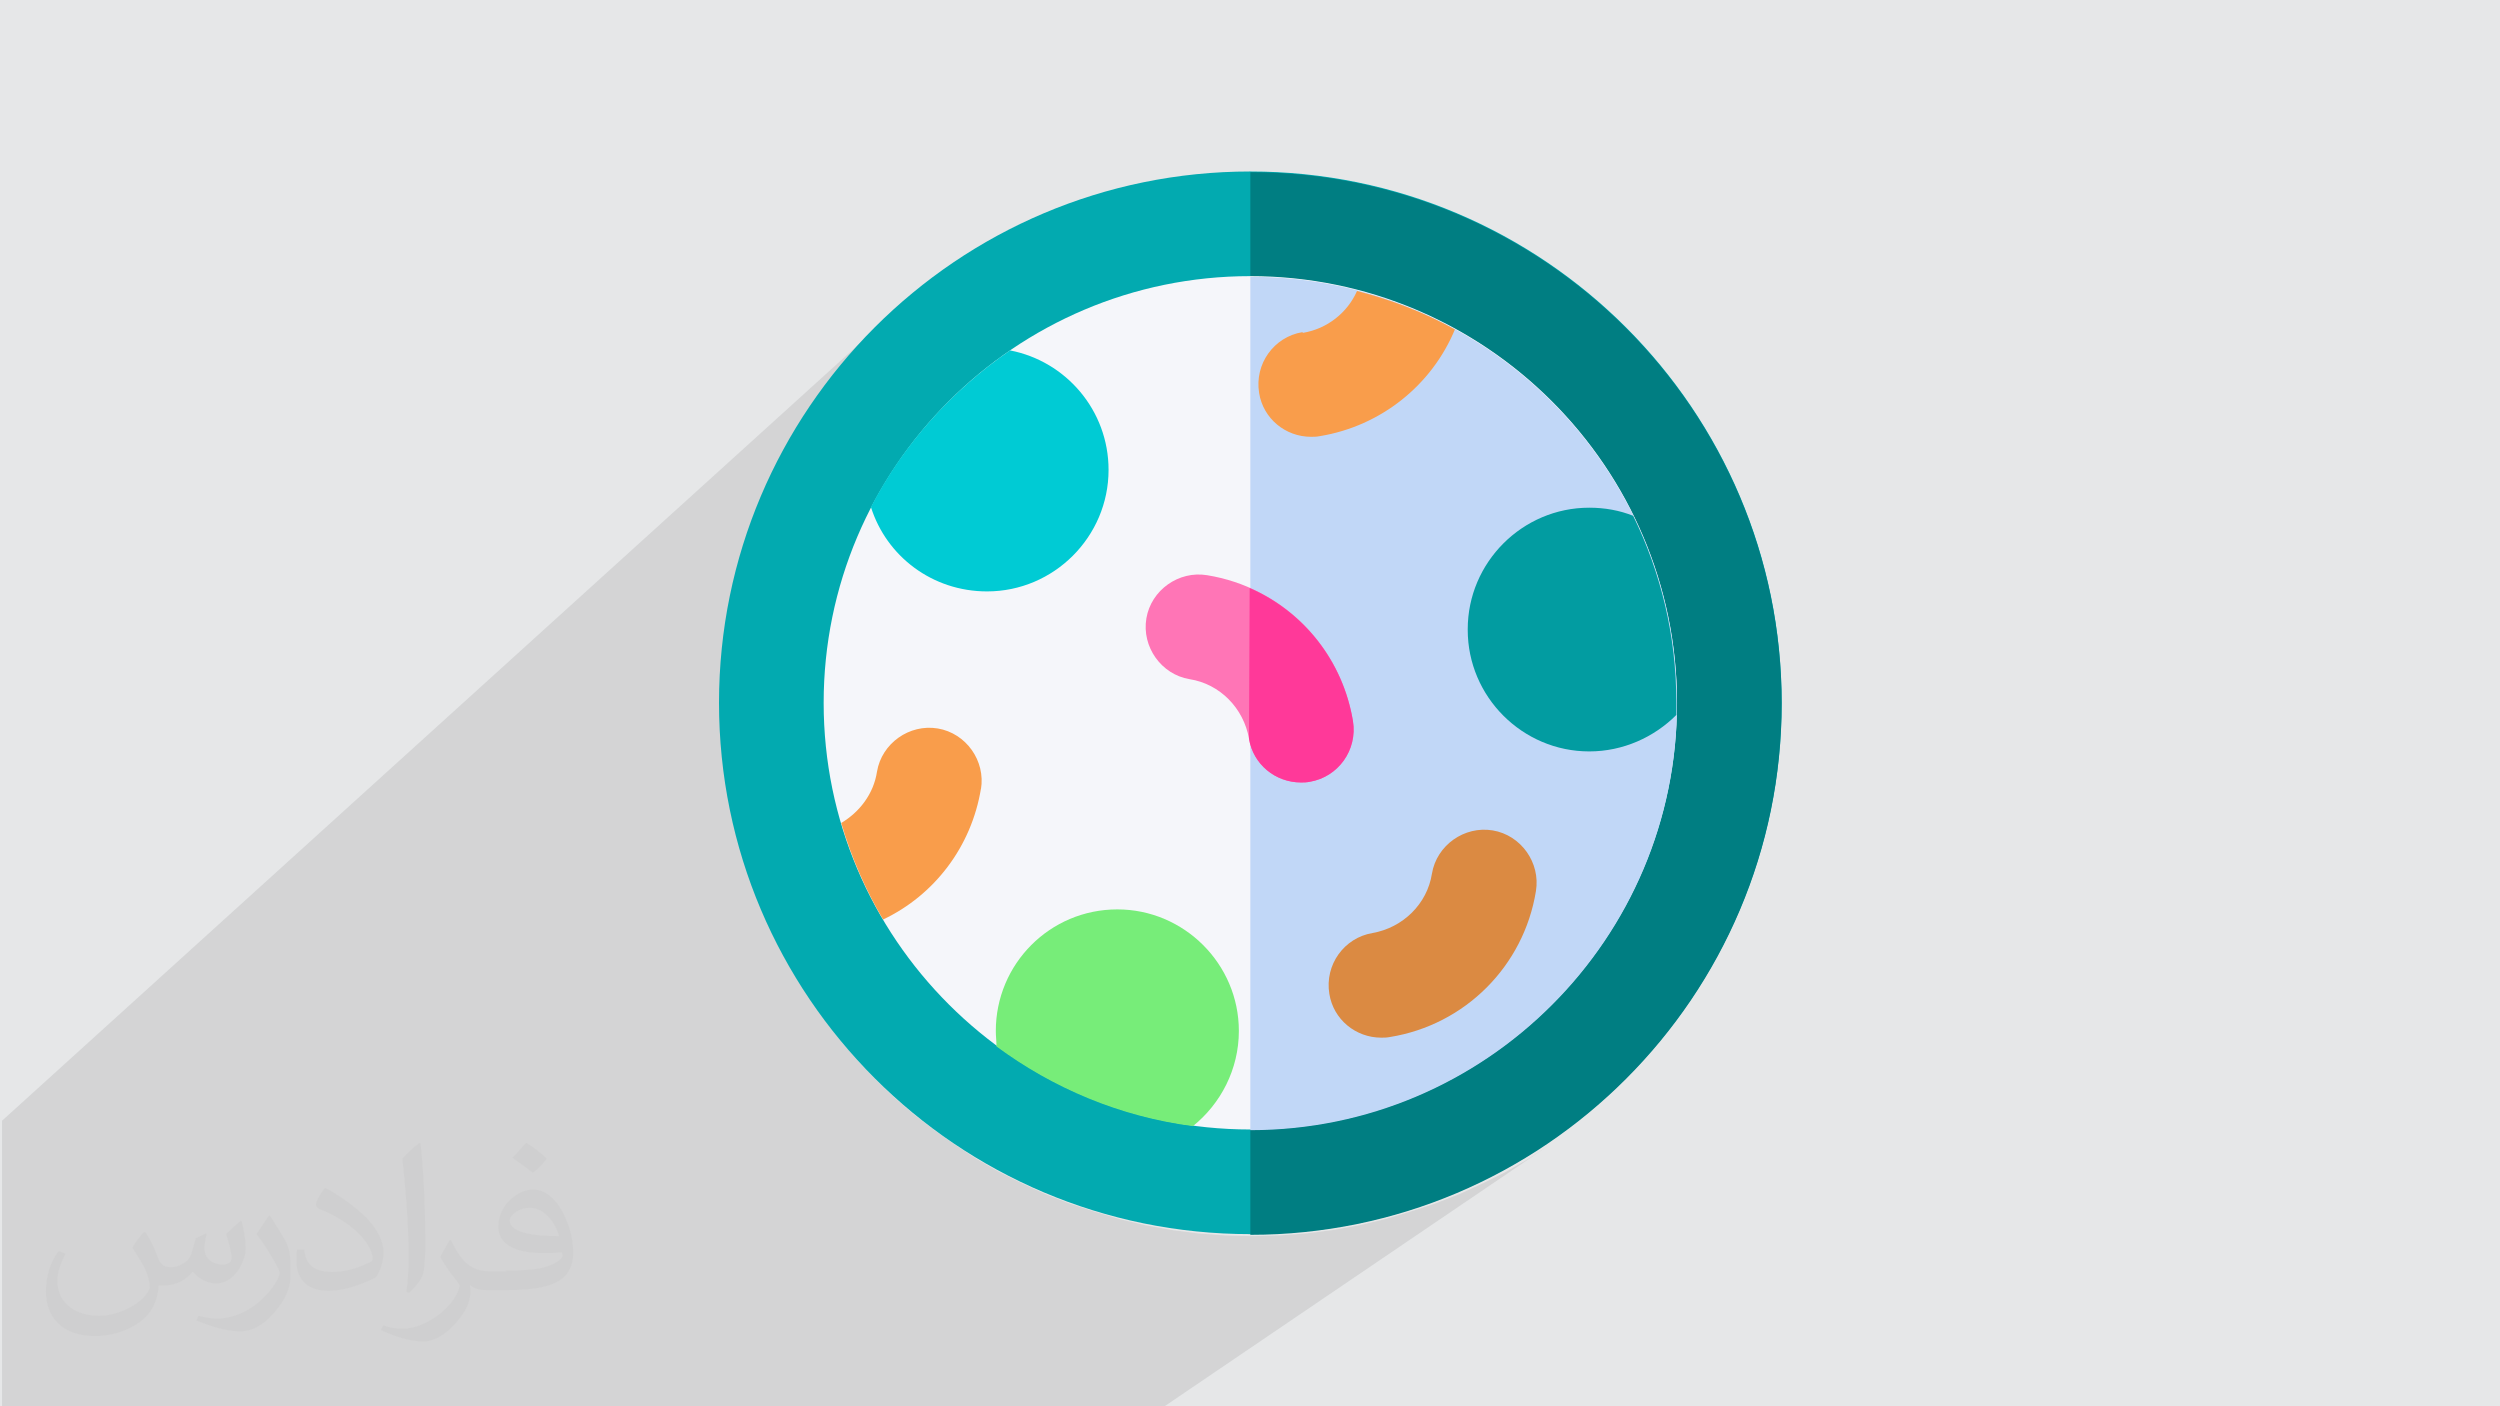<?xml version="1.0" encoding="UTF-8"?>
<!DOCTYPE svg PUBLIC "-//W3C//DTD SVG 1.1//EN" "http://www.w3.org/Graphics/SVG/1.1/DTD/svg11.dtd">
<!-- Creator: CorelDRAW 2017 -->
<svg xmlns="http://www.w3.org/2000/svg" xml:space="preserve" width="3.703in" height="2.083in" version="1.1" style="shape-rendering:geometricPrecision; text-rendering:geometricPrecision; image-rendering:optimizeQuality; fill-rule:evenodd; clip-rule:evenodd"
viewBox="0 0 3703 2083"
 xmlns:xlink="http://www.w3.org/1999/xlink">
 <defs>
  <style type="text/css">
   <![CDATA[
    .fil4 {fill:#007E82}
    .fil11 {fill:#00CBD4}
    .fil12 {fill:#029CA1}
    .fil3 {fill:#02AAB0}
    .fil13 {fill:#77ED79}
    .fil6 {fill:#C1D7F7}
    .fil9 {fill:#DB8A42}
    .fil0 {fill:#E6E7E8}
    .fil5 {fill:#F5F6FA}
    .fil10 {fill:#F99D4B}
    .fil8 {fill:#FF3999}
    .fil7 {fill:#FF75B6}
    .fil2 {fill:#373435;fill-opacity:0.031}
    .fil1 {fill:#373435;fill-opacity:0.102}
   ]]>
  </style>
 </defs>
 <g id="Layer_x0020_1">
  <polygon class="fil0" points="0,0 3704,0 3704,2083 0,2083 "/>
  <path class="fil1" d="M1081 879l354 -312 -7 7m198 -122l226 -198 0 156 32 1 32 2 32 4 31 6 30 7 0 0 0 0 1 0 30 9 29 10 29 11 28 13 27 14 26 15 26 16 25 18 24 19 23 20 22 21 21 22 20 23 19 24 18 25 16 26 15 26 14 27 13 28 11 29 10 29 9 30 7 31 6 31 4 32 2 32 1 32 -1 32 -2 32 -4 32 -6 31 -7 31 -9 30 -10 29 -11 29 -13 28 -14 27 -15 26 -16 26 -18 25 -19 24 -20 23 -21 22 -22 21 -23 20 -24 19 -25 18 -353 247 0 17m-424 -1255l22 -19 24 -19 25 -18 26 -16 26 -15 27 -14 28 -13 20 -8m93 1631l-232 0 -195 0 -10 0 -3 0 -86 0 -63 0 -35 0 -6 0 -24 0 0 0 -15 0 -11 0 -22 0 -240 0 -29 0 -3 0 -13 0 -10 0 -39 0 -39 0 -55 0 -5 0 -132 0 -35 0 -2 0 -7 0 -60 0 -80 0 -19 0 -7 0 -36 0 -7 0 -2 0 0 0 -33 0 -26 0 -34 0 -17 0 -1 0 -54 0 -29 0 0 -123 0 -27 0 -53 0 -48 0 0 0 -175 1323 -1199 -27 26 -26 27 -25 29 -23 30 -22 31 -21 32 -19 33 -17 34 -16 35 -14 36 -12 37 -11 37 -8 34 -1 4 -2 11 -5 27 -3 22 198 -173 22 -20 2 7 3 7 3 6 3 6 3 6 4 6 4 6 4 6 4 6 4 5 5 5 5 5 5 5 5 5 5 4 6 4 6 4 6 4 6 4 6 3 6 3 6 3 7 3 7 2 7 2 7 2 7 2 7 1 7 1 7 1 7 0 7 0 -382 322 0 2 9 38 11 37 12 37 14 36 16 35 17 34 19 33 21 32 22 31 23 30 25 29 26 27 27 26 29 25 30 23 31 22 32 21 33 19 34 17 35 16 36 14 37 12 37 11 38 9 39 7 39 5 40 3 40 1 40 -1 40 -3 39 -5 39 -7 38 -9 37 -11 37 -12 36 -14 35 -16 0 0 34 -17 33 -19 32 -21 -573 389z"/>
  <path class="fil2" d="M216 1826c7,11 12,21 16,32 3,7 5,19 21,19 5,0 11,-1 17,-5 7,-3 12,-9 14,-17l6 -21 15 -7 1 1c-2,8 -3,15 -3,21 0,18 15,24 27,24 7,0 13,-3 13,-10 0,-8 -4,-22 -8,-35 7,-7 14,-14 22,-20l1 1c4,15 6,30 6,40 0,10 -4,20 -8,27 -7,14 -20,25 -36,25 -12,0 -25,-6 -34,-17l-1 0c-9,11 -22,20 -43,20l-7 0c-1,14 -4,24 -9,33 -13,25 -50,42 -85,42 -49,0 -73,-28 -73,-66 0,-23 7,-45 19,-60l10 4c-7,14 -12,27 -12,40 0,35 29,52 62,52 30,0 68,-20 75,-42 -2,-25 -12,-36 -26,-59 4,-7 10,-15 17,-23l1 0 0 0 0 0zm564 -133c10,6 20,14 30,23 -6,8 -12,15 -21,21 -10,-8 -20,-15 -30,-22 7,-8 14,-15 20,-22l0 0 0 0zm5 96c-17,0 -30,11 -30,19 0,17 33,23 73,23 -5,-20 -22,-42 -43,-42zm-37 93c22,0 41,-1 55,-4 16,-4 30,-12 30,-18 0,-1 0,-3 -1,-5 -9,1 -19,1 -29,1 -29,0 -52,-7 -61,-23 -2,-4 -4,-10 -4,-15 0,-16 7,-32 19,-42 10,-9 21,-14 33,-14 20,0 37,17 48,43 6,14 11,30 11,51 0,14 -4,25 -12,34 -16,16 -45,21 -90,21l-20 0 0 0 -5 0c-11,0 -19,-2 -25,-7l-1 0c0,2 1,5 1,7 0,10 -3,23 -10,33 -20,30 -42,43 -60,43 -19,0 -42,-7 -63,-17l4 -7c7,3 16,5 29,5 34,0 78,-33 84,-64 -1,-2 -4,-6 -7,-10 -10,-12 -16,-22 -22,-32 5,-10 10,-18 14,-25l2 0c14,29 28,46 57,46l5 0 0 0 21 0 0 0 0 0zm-146 31c2,-14 3,-29 3,-43l0 -21c0,-39 -5,-96 -9,-133 7,-8 17,-17 25,-23l2 1c5,47 7,101 7,151 0,13 -1,26 -2,35 -1,12 -8,21 -22,35l-3 -1zm-151 -62c1,18 10,33 41,33 20,0 36,-5 55,-14 3,-1 5,-3 5,-5 0,-12 -9,-27 -24,-41 -14,-13 -34,-25 -52,-32 -6,-2 -8,-5 -8,-8 0,-5 7,-17 13,-24l2 0c20,11 43,27 60,44 15,16 25,33 25,51 0,13 -4,26 -11,37 -22,11 -47,20 -70,20 -29,0 -48,-14 -48,-45 0,-3 0,-9 1,-16l10 0zm-52 -52l18 29c7,11 13,22 13,41l0 24c0,19 -12,40 -32,60 -15,14 -29,19 -42,19 -19,0 -40,-6 -65,-16l3 -7c8,2 17,4 28,4 36,0 72,-26 89,-58 2,-4 3,-7 3,-9 0,-4 -2,-8 -4,-11 -9,-17 -19,-33 -30,-47 6,-9 12,-18 18,-27l1 0 0 0 0 0z"/>
  <g id="_1508054306128">
   <path class="fil3" d="M1852 254c-434,0 -787,353 -787,787 0,434 353,787 787,787 434,0 787,-353 787,-787 0,-434 -353,-787 -787,-787zm0 0z"/>
   <path class="fil4" d="M1852 254l0 1575c434,0 787,-353 787,-787 0,-434 -353,-787 -787,-787l0 0zm0 0z"/>
   <path class="fil5" d="M1852 1673c-348,0 -632,-283 -632,-632 0,-348 283,-632 632,-632 348,0 632,283 632,632 0,348 -283,632 -632,632zm0 0z"/>
   <path class="fil6" d="M1852 1673l0 -1263c348,0 632,283 632,632 0,348 -283,632 -632,632zm0 0z"/>
   <path class="fil7" d="M2004 1068c-18,-111 -105,-198 -216,-216 -42,-7 -83,22 -90,64 -7,42 22,83 64,90 45,7 80,43 88,88 6,38 39,65 77,65 4,0 8,0 13,-1 42,-7 71,-47 64,-90zm0 0z"/>
   <path class="fil8" d="M2004 1068c-15,-89 -73,-162 -153,-197l-1 223c6,38 39,65 77,65 4,0 8,0 13,-1 42,-7 71,-47 64,-90zm0 0z"/>
   <path class="fil9" d="M2211 1230c-42,-7 -83,22 -90,64 -7,45 -43,80 -88,88 -42,7 -71,47 -64,90 6,38 39,65 77,65 4,0 8,0 13,-1 111,-18 198,-105 216,-216 7,-42 -22,-83 -64,-90l0 0zm0 0z"/>
   <path class="fil10" d="M1929 492c-42,7 -71,47 -64,90 6,38 39,65 77,65 4,0 8,0 13,-1 91,-15 166,-76 200,-158 -45,-25 -94,-44 -145,-57 -14,32 -44,56 -80,62l0 0zm0 0z"/>
   <path class="fil11" d="M1462 876c99,0 180,-81 180,-180 0,-88 -63,-161 -146,-177 -86,59 -158,139 -206,232 23,73 91,125 172,125l0 0zm0 0z"/>
   <path class="fil12" d="M2174 933c0,99 81,180 180,180 50,0 96,-21 129,-54 0,-6 0,-12 0,-18 0,-99 -23,-193 -64,-277 -20,-8 -42,-12 -65,-12 -99,0 -180,81 -180,180zm0 0z"/>
   <path class="fil13" d="M1835 1527c0,-99 -81,-180 -180,-180 -100,0 -180,81 -180,180 0,8 1,15 1,23 84,62 183,104 291,118 41,-33 68,-84 68,-141zm0 0z"/>
   <path class="fil10" d="M1453 1169c7,-42 -22,-83 -64,-90 -42,-7 -83,22 -90,64 -5,33 -26,60 -53,76 15,51 36,99 62,143 76,-36 131,-108 145,-194zm0 0z"/>
  </g>
 </g>
</svg>

